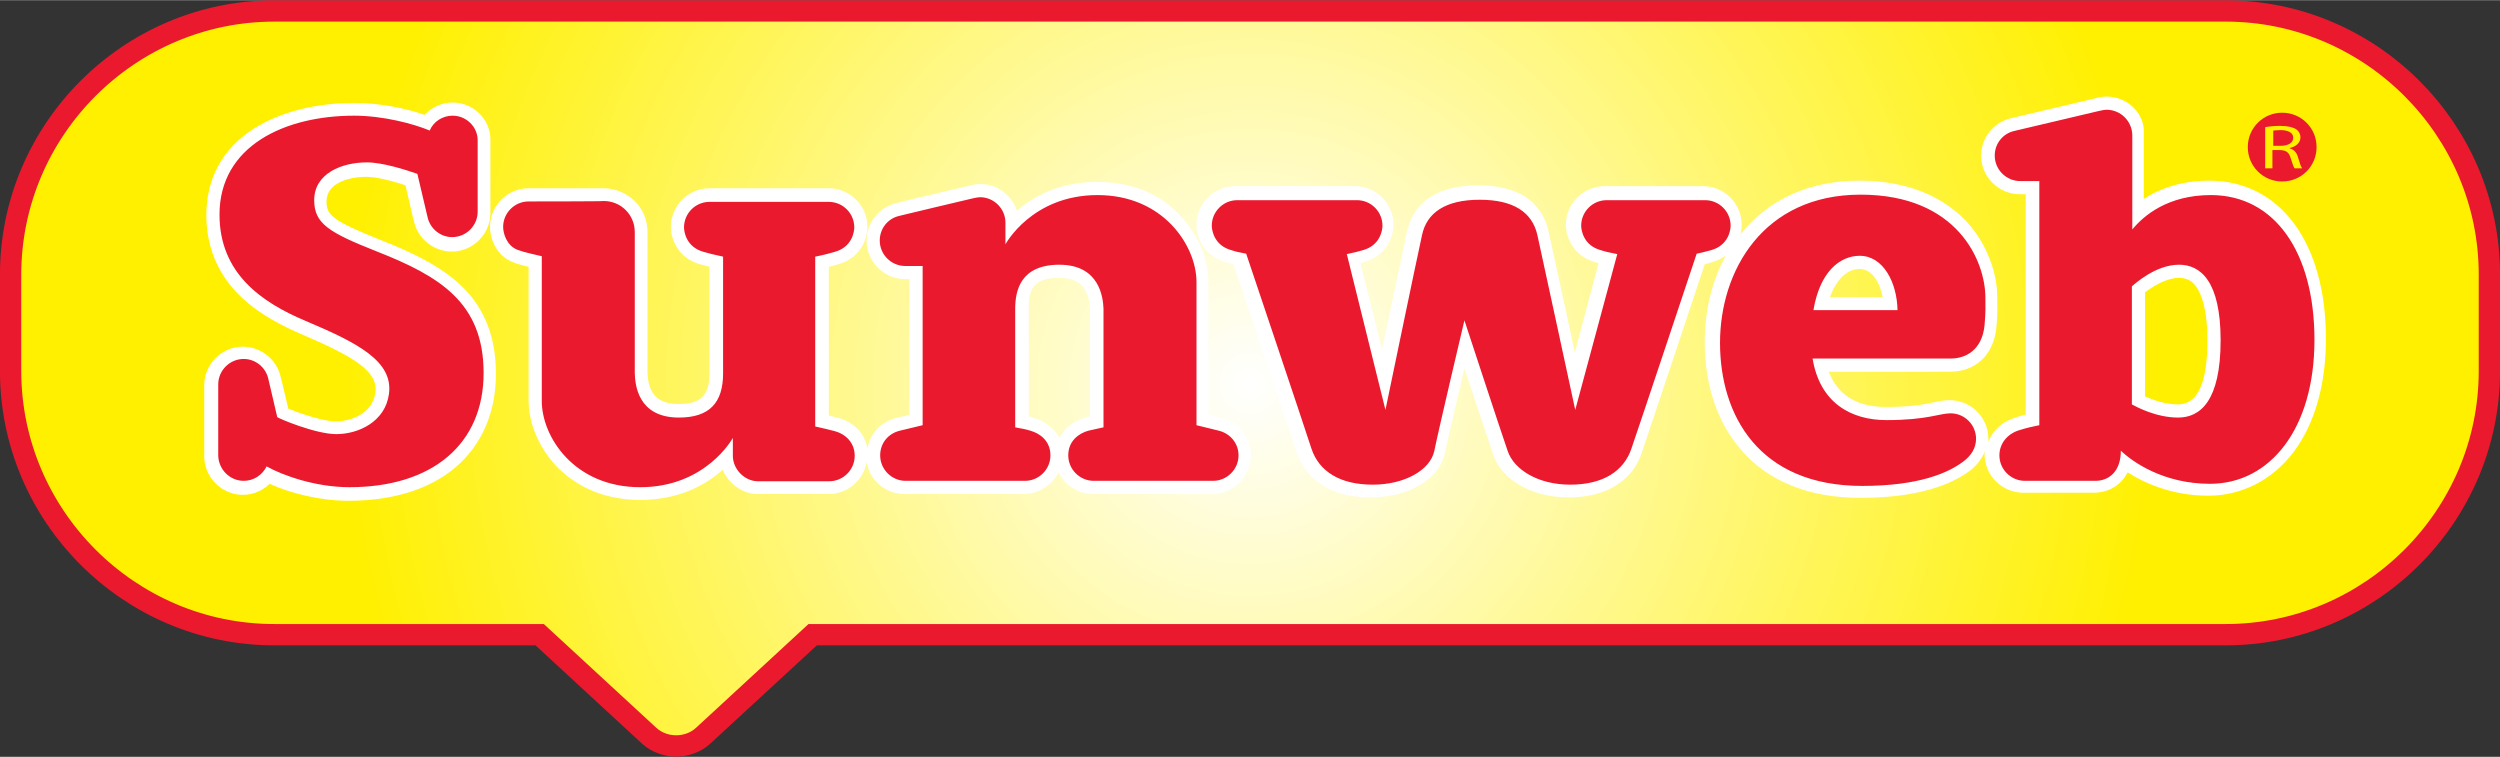 <svg id="svg6905" xmlns="http://www.w3.org/2000/svg" viewBox="0 0 588.8 178.2" width="2500" height="757"><rect x="0" y="0" width="588.8" height="178.2" fill="#333333" stroke="none"/><style>.st0{fill:url(#path4164_1_);stroke:#eb192d;stroke-width:5.018}.st1{fill:#eb192d}.st2{fill:#fff}</style><g id="layer1" transform="translate(0 -872.362)"><radialGradient id="path4164_1_" cx="-2.815" cy="1169.544" r="1" gradientTransform="matrix(215.285 0 0 -215.285 900.345 252746.813)" gradientUnits="userSpaceOnUse"><stop offset="0" stop-color="#fff"/><stop offset="1" stop-color="#fff000"/></radialGradient><path id="path4164" class="st0" d="M64.6 874.9c-34.1 0-62.1 27.9-62.1 62.1v22.7c0 34.1 27.9 62.1 62.1 62.1h62.5l25.8 23.8c3.5 3.2 9.2 3.2 12.7 0l25.8-23.8h332.8c34.1 0 62.1-27.9 62.1-62.1V937c0-34.1-27.9-62.1-62.1-62.1H64.6z"/></g><g id="layer6" transform="translate(0 128)"><path id="path4188" class="st1" d="M537.5-101.5c-4.5 0-8.1 3.6-8.1 8.1s3.6 8.1 8.1 8.1 8.1-3.6 8.1-8.1-3.6-8.1-8.1-8.1zm-.5 3.1c1.8 0 3 .3 3.8.8.6.4 1 1.1 1 1.9 0 1.3-1.1 2.2-2.5 2.5v.1c1 .3 1.6 1 1.9 2 .4 1.4.7 2.3 1 2.7h-1.8c-.2-.3-.5-1.1-.9-2.4-.4-1.4-1.1-1.9-2.7-1.9h-1.6v4.3h-1.7v-9.7c1.1-.2 2.3-.3 3.5-.3zm.1 1c-.8 0-1.4.1-1.7.1v3.6h1.7c1.8 0 3-.7 3-1.9s-1.2-1.8-3-1.8z"/></g><g id="layer8" transform="translate(0 128)"><path id="path4246" class="st2" d="M496.1-105.3c-.6 0-1.6.1-2.6.4 0 0-14.7 3.5-19.9 4.7-4.1 1-7 4.6-7 8.8 0 5 4.1 9.1 9.1 9.1h1.4v51.9c-.8.2-1.7.4-2.7.8-2.9.9-5.1 3-6.1 5.6v-.7c0-5-4.1-9.1-9.1-9.1-1.2 0-2.4.2-3.7.5-2.3.5-5.4 1.1-11.4 1.1-4.9 0-10.8-1.5-13.4-8.3h28.5c2.8 0 5.2-.8 7.1-2.4 1.6-1.3 3.5-3.8 3.9-8.2.3-3 .2-4.4.2-5.8v-1c0-6.2-2.6-12.7-6.9-17.6-4.1-4.5-11.8-10-25.6-10-11.5 0-21 4.2-27.6 12.2-.1.1-.2.3-.4.5.2-.8.3-1.6.3-2.3 0-5-4.1-9.1-9.1-9.1h-23.2c-5 0-9.1 4.1-9.1 9.1 0 2.6 1.5 7.3 6.9 8.8.2.1.5.1.8.2L370.9-45c-2.3-10.9-5.5-25.3-6.2-28.6-.8-3.6-2.7-6.3-5.6-8.2-2.8-1.7-6.5-2.6-11-2.6s-8.2.9-11 2.6c-3 1.9-4.9 4.6-5.7 8.2-.7 3.2-3.6 17.1-5.9 27.9l-5.1-20.4c.3-.1.5-.1.8-.2 5.5-1.5 7-6.3 7-8.8 0-5-4.1-9.1-9.1-9.1h-28.2c-5 0-9.1 4.1-9.1 9.1 0 2.6 1.5 7.3 6.9 8.8.6.1 1.1.3 1.8.5l14.9 44.3c1.1 3.3 3.3 6 6.3 7.9 3 1.8 6.7 2.7 11.1 2.7 9 0 16.2-4.3 17.5-10.4.5-2.6 2.8-12.2 4.6-20 2.6 7.8 5.8 17.5 6.8 20.4 2.1 6 9.2 10 17.7 10 4.4 0 8.1-.9 11-2.7 3-1.8 5.2-4.5 6.3-7.9 1-3 6.3-18.7 14.8-44.3.7-.2 1.2-.3 1.7-.5 1.3-.4 2.4-.9 3.3-1.6-3.3 5.9-5 13-5 20.4 0 10.1 2.9 18.8 8.4 25.2 3.1 3.7 7 6.5 11.5 8.4 4.9 2.1 10.5 3.1 16.8 3.1 11.2 0 19.8-2.1 25.5-6.2 1.8-1.3 3.1-3 3.8-4.8 0 .2-.1.5-.1.7 0 5 4.1 9.1 9.1 9.1h16.6c3.2 0 6.3-1.5 8-4.8 3.9 2.5 10.4 5.5 19 5.5 7.9 0 15.1-3.7 20.1-10.3 5-6.7 7.6-15.9 7.6-26.7 0-22.6-10.8-37.2-27.5-37.2-6.8 0-11.9 2-15.4 4.3v-15.4c.3-4.6-3.7-8.7-8.8-8.7zm-389.5 1.4c-2.5 0-4.9 1.1-6.6 2.9-4.3-1.5-10.4-2.8-16.6-2.8-9.2 0-17.6 2.2-23.7 6.1C52.4-93 48.6-86 48.6-77.4c0 7.1 2.4 13.2 7.1 18.2 3.6 3.8 8.3 6.8 14.9 9.7 12.7 5.4 18.6 8.9 17.8 14-.8 5.3-6.4 6.7-9.3 6.7-3.1 0-8.7-2-11.2-3-1.2-5-1.6-6.8-1.8-7.5-.9-4.1-4.7-7.1-8.9-7.1-5 0-9.1 4.1-9.1 9.1V-20.4c.1 4.9 4.2 8.9 9.1 8.9 2.4 0 4.7-1 6.3-2.6 4.8 2.2 11.8 4 18.6 4 10.4 0 19.1-2.7 25.2-7.9 6.2-5.3 9.5-12.9 9.5-22 0-8.6-2.6-15.3-8-20.6-5.1-4.9-12.2-8.2-19.1-10.9-11.5-4.6-12.8-5.9-12.8-9.1 0-4.6 5.8-5.8 9.3-5.8 2.1 0 5.4.7 9.3 2 .4 1.8.9 3.7 1.2 5.2.4 1.9.7 2.8.8 3.3.9 4.1 4.7 7.1 8.9 7.1 5 0 9.1-4.1 9.1-9.1V-95c.1-4.9-4-8.9-8.9-8.9zm151.9 18.7c-9 0-15.1 3.4-19 6.8-1.2-3.7-4.6-6.3-8.6-6.3-.6 0-1.6.1-2.6.4-4.4 1-6.9 1.6-9.3 2.2-2.3.5-4.4 1-7.9 1.9-4.1 1-7 4.6-7 8.8 0 5 4.1 9.1 9.1 9.1h1v32c-1.1.2-1.8.4-3.1.7-3.6.9-6.2 3.7-6.8 7.2-.6-3.5-3.1-6.2-6.8-7.2-1-.3-1.6-.4-2.3-.6v-35c.9-.2 1.5-.4 2.2-.6 5.5-1.5 6.9-6.3 6.9-8.8 0-5-4.1-9.1-9.1-9.1h-28.1c-5 0-9.1 4.1-9.1 9.1 0 2.6 1.5 7.3 6.9 8.8.7.2 1.3.3 2.2.6v25c0 5.3-2 7.3-7.3 7.3-4.8 0-7.1-2.3-7.3-7.3v-33.2c0-2.8-1.1-5.4-3-7.3-2-1.9-4.6-3-7.3-3h-17.7c-5 0-9.1 4.1-9.1 9.1 0 3 1.7 6.9 5.4 8.3 1.2.5 2.5.8 3.7 1.1v31.6c0 5.3 2.5 11.1 6.6 15.4 3.5 3.6 9.7 7.9 19.7 7.9 9.2 0 15.5-3.6 19.4-7.1 1.4 3.3 4.7 5.7 8.2 5.7h16.8c4.5 0 8.2-3.3 8.9-7.5.7 4.3 4.5 7.5 8.9 7.5h28.1c3.6 0 6.7-2.1 8.2-5.1 1.5 3 4.6 5.1 8.1 5.1h28.1c5 0 9.1-4.1 9.1-9.1 0-4.2-2.8-7.8-7-8.8-1.3-.3-1.9-.5-3-.7v-31.5c0-5.3-2.5-11.1-6.6-15.4-3.3-3.7-9.6-8-19.5-8zM438-64.7c2.8 0 4.7 3 5.4 6.6H431c1.5-4.1 4-6.6 7-6.6zm-188.6 2.1c3 0 7.1.8 7.3 7.3V-30c-.4.1-.8.2-1.3.4-2.3.7-4.7 2.2-5.9 4.7-1.3-2.5-3.7-4.1-5.9-4.7-.5-.2-.9-.3-1.3-.4v-25.4c-.2-5.2 1.9-7.2 7.1-7.2zm263.8 0c1.8 0 3.2.7 4.2 2.3 1.1 1.7 2.5 5.2 2.5 12.4 0 10-2.3 15.1-6.9 15.1-3.1 0-6.1-1.1-7.8-1.9v-24.5c2-1.5 5.1-3.4 8-3.4z"/></g><g id="layer7" transform="translate(0 128)"><path id="path4488" class="st1" d="M496.1-102.2c-.3 0-1 .1-1.8.3-8.5 2-12.7 3-19.9 4.7-2.7.6-4.6 3-4.6 5.8 0 3.3 2.7 6 6 6h4.5v57.5c-1.5.3-2.9.6-4.8 1.2-2.6.8-4.6 3-4.6 5.9 0 3.3 2.7 6 6 6h16.6c3.3 0 6-2.3 6-7.1 2.7 2.6 10 7.8 21 7.8 14.1 0 24.6-12.9 24.6-33.9 0-20.7-9.4-34.1-24.4-34.1-10.1 0-15.8 4.8-18.5 8.1v-22.3c-.1-3.2-2.7-5.9-6.1-5.9zm-389.5 1.4c-2.4 0-4.5 1.4-5.4 3.5-3.8-1.6-11-3.5-17.8-3.5-16.3 0-31.7 7.1-31.7 23.3 0 13.9 10 20.7 20.2 25 12.3 5.2 20.8 9.5 19.7 17.3-.9 6.5-7.2 9.4-12.4 9.4-4.9 0-13.6-3.7-13.9-4-1-4.3-2.1-9-2.1-9-.6-2.7-3-4.7-5.8-4.7-3.3 0-6 2.7-6 6v16.8c.1 3.2 2.7 5.9 6 5.9 2.4 0 4.4-1.4 5.4-3.4 3.7 2.1 11.5 4.9 19.5 4.9 19.6 0 31.6-10.2 31.6-26.9 0-16.6-10.4-22.8-25.1-28.6C77.4-73.3 74-75.4 74-80.9c0-6.3 6.5-8.9 12.4-8.9 3.8 0 9.3 1.8 11.9 2.7 1.1 4.7 2.4 10.2 2.4 10.2.6 2.7 3 4.7 5.8 4.7 3.3 0 6-2.7 6-6V-95c0-3.2-2.7-5.8-5.9-5.8zm331.6 18.6c-22.9 0-33.1 17.9-33.1 34.9s9.1 33.7 33.5 33.7c13.4 0 20.2-3.1 23.6-5.6 2-1.4 3.2-3.3 3.2-5.5 0-3.3-2.7-6-6-6-2.6 0-5.5 1.6-15.1 1.6-8.4 0-15.7-4.1-17.4-14.5h32.5c3.6 0 7.4-2 8-7.8.3-3.5.2-4.6.2-6.5 0-8.6-6.5-24.3-29.4-24.3zm-179.7.1c-15.5 0-21.7 11.6-21.7 11.6v-5.1c0-3.3-2.7-6-6-6-.3 0-1 .1-1.8.3-8.5 2-10.1 2.4-17.2 4.1-2.7.6-4.6 3-4.6 5.8 0 3.3 2.7 6 6 6h4.1v37.5c-2.9.7-3.4.8-5.4 1.3-2.8.7-4.6 3-4.6 5.8 0 3.3 2.7 6 6 6h28.1c3.3 0 6-2.7 6-6 0-3.5-2.6-5.2-4.7-5.8-1.3-.4-1.6-.4-3.6-.8v-27.9c0-4.1 1.1-10.4 10.4-10.4 9.6 0 10.3 7.9 10.4 10.4v27.9c-1.9.4-2.3.5-3.6.8-2.1.6-4.7 2.3-4.7 5.8 0 3.3 2.7 6 6 6h28.1c3.3 0 6-2.7 6-6 0-2.8-1.9-5.1-4.6-5.8-2-.5-2.5-.6-5.3-1.3v-33.9c-.1-8.4-7.8-20.3-23.3-20.3zm90 1.1c-8 0-12.5 3-13.6 8.4-1.2 5.4-8.6 41.1-8.6 41.1l-9.1-36.7c1.9-.4 2.7-.6 3.7-.9 4.2-1.1 4.7-4.8 4.7-5.8 0-3.3-2.7-6-6-6h-28.2c-3.3 0-6 2.7-6 6 0 1 .5 4.7 4.7 5.8.9.3 1.7.5 3.4.8 0 0 13.7 40.7 15.4 46 1.8 5.3 6.7 8.4 14.4 8.4 7.5 0 13.5-3.4 14.5-7.9.9-4.6 7.1-30.8 7.1-30.8s8.5 25.9 10.2 30.8c1.5 4.4 7.2 7.9 14.7 7.9 7.8 0 12.6-3.2 14.4-8.4 1.7-4.9 14-41.8 15.4-46 1.6-.3 2.4-.6 3.3-.8 4.2-1.1 4.7-4.8 4.7-5.8 0-3.3-2.7-6-6-6h-23.2c-3.3 0-6 2.7-6 6 0 1 .5 4.7 4.7 5.8.9.3 2.2.6 3.8.9L371-31.5s-7.7-35.7-8.9-41.1c-1.2-5.5-5.7-8.4-13.6-8.4zm-224 .4c-3.3 0-6 2.7-6 6 0 1.5.8 4.4 3.4 5.4 1.9.7 4.6 1.2 5.7 1.5v34.1c0 8.4 7.6 20.3 23.2 20.3 15.5 0 21.8-11.6 21.8-11.6v4.2c0 3.2 2.8 6 5.9 6h16.8c3.3 0 6-2.7 6-6 0-2.8-1.8-5-4.7-5.8-1.8-.5-2.1-.5-4.6-1.1v-40c2.5-.5 3.4-.8 4.5-1.1 4.2-1.1 4.7-4.8 4.7-5.8 0-3.3-2.7-6-6-6h-28.1c-3.3 0-6 2.7-6 6 0 1 .5 4.7 4.7 5.8 1.1.3 2.1.6 4.5 1.1v27.5c0 6.9-3.2 10.4-10.4 10.4-9.8 0-10.3-7.9-10.4-10.4v-33.3c0-4-3.2-7.3-7.3-7.3 0 .1-17.7.1-17.7.1zM438-67.8c5.6 0 8.8 6.4 8.9 12.8h-19.8c1.5-9 6.2-12.8 10.9-12.8zm75.2 2.1c5.1 0 9.8 3.9 9.8 17.8 0 14.3-4.8 18.2-10 18.2s-9.8-2.5-10.9-3.1v-27.8c.7-.6 5.6-5.1 11.1-5.1z"/></g></svg>
